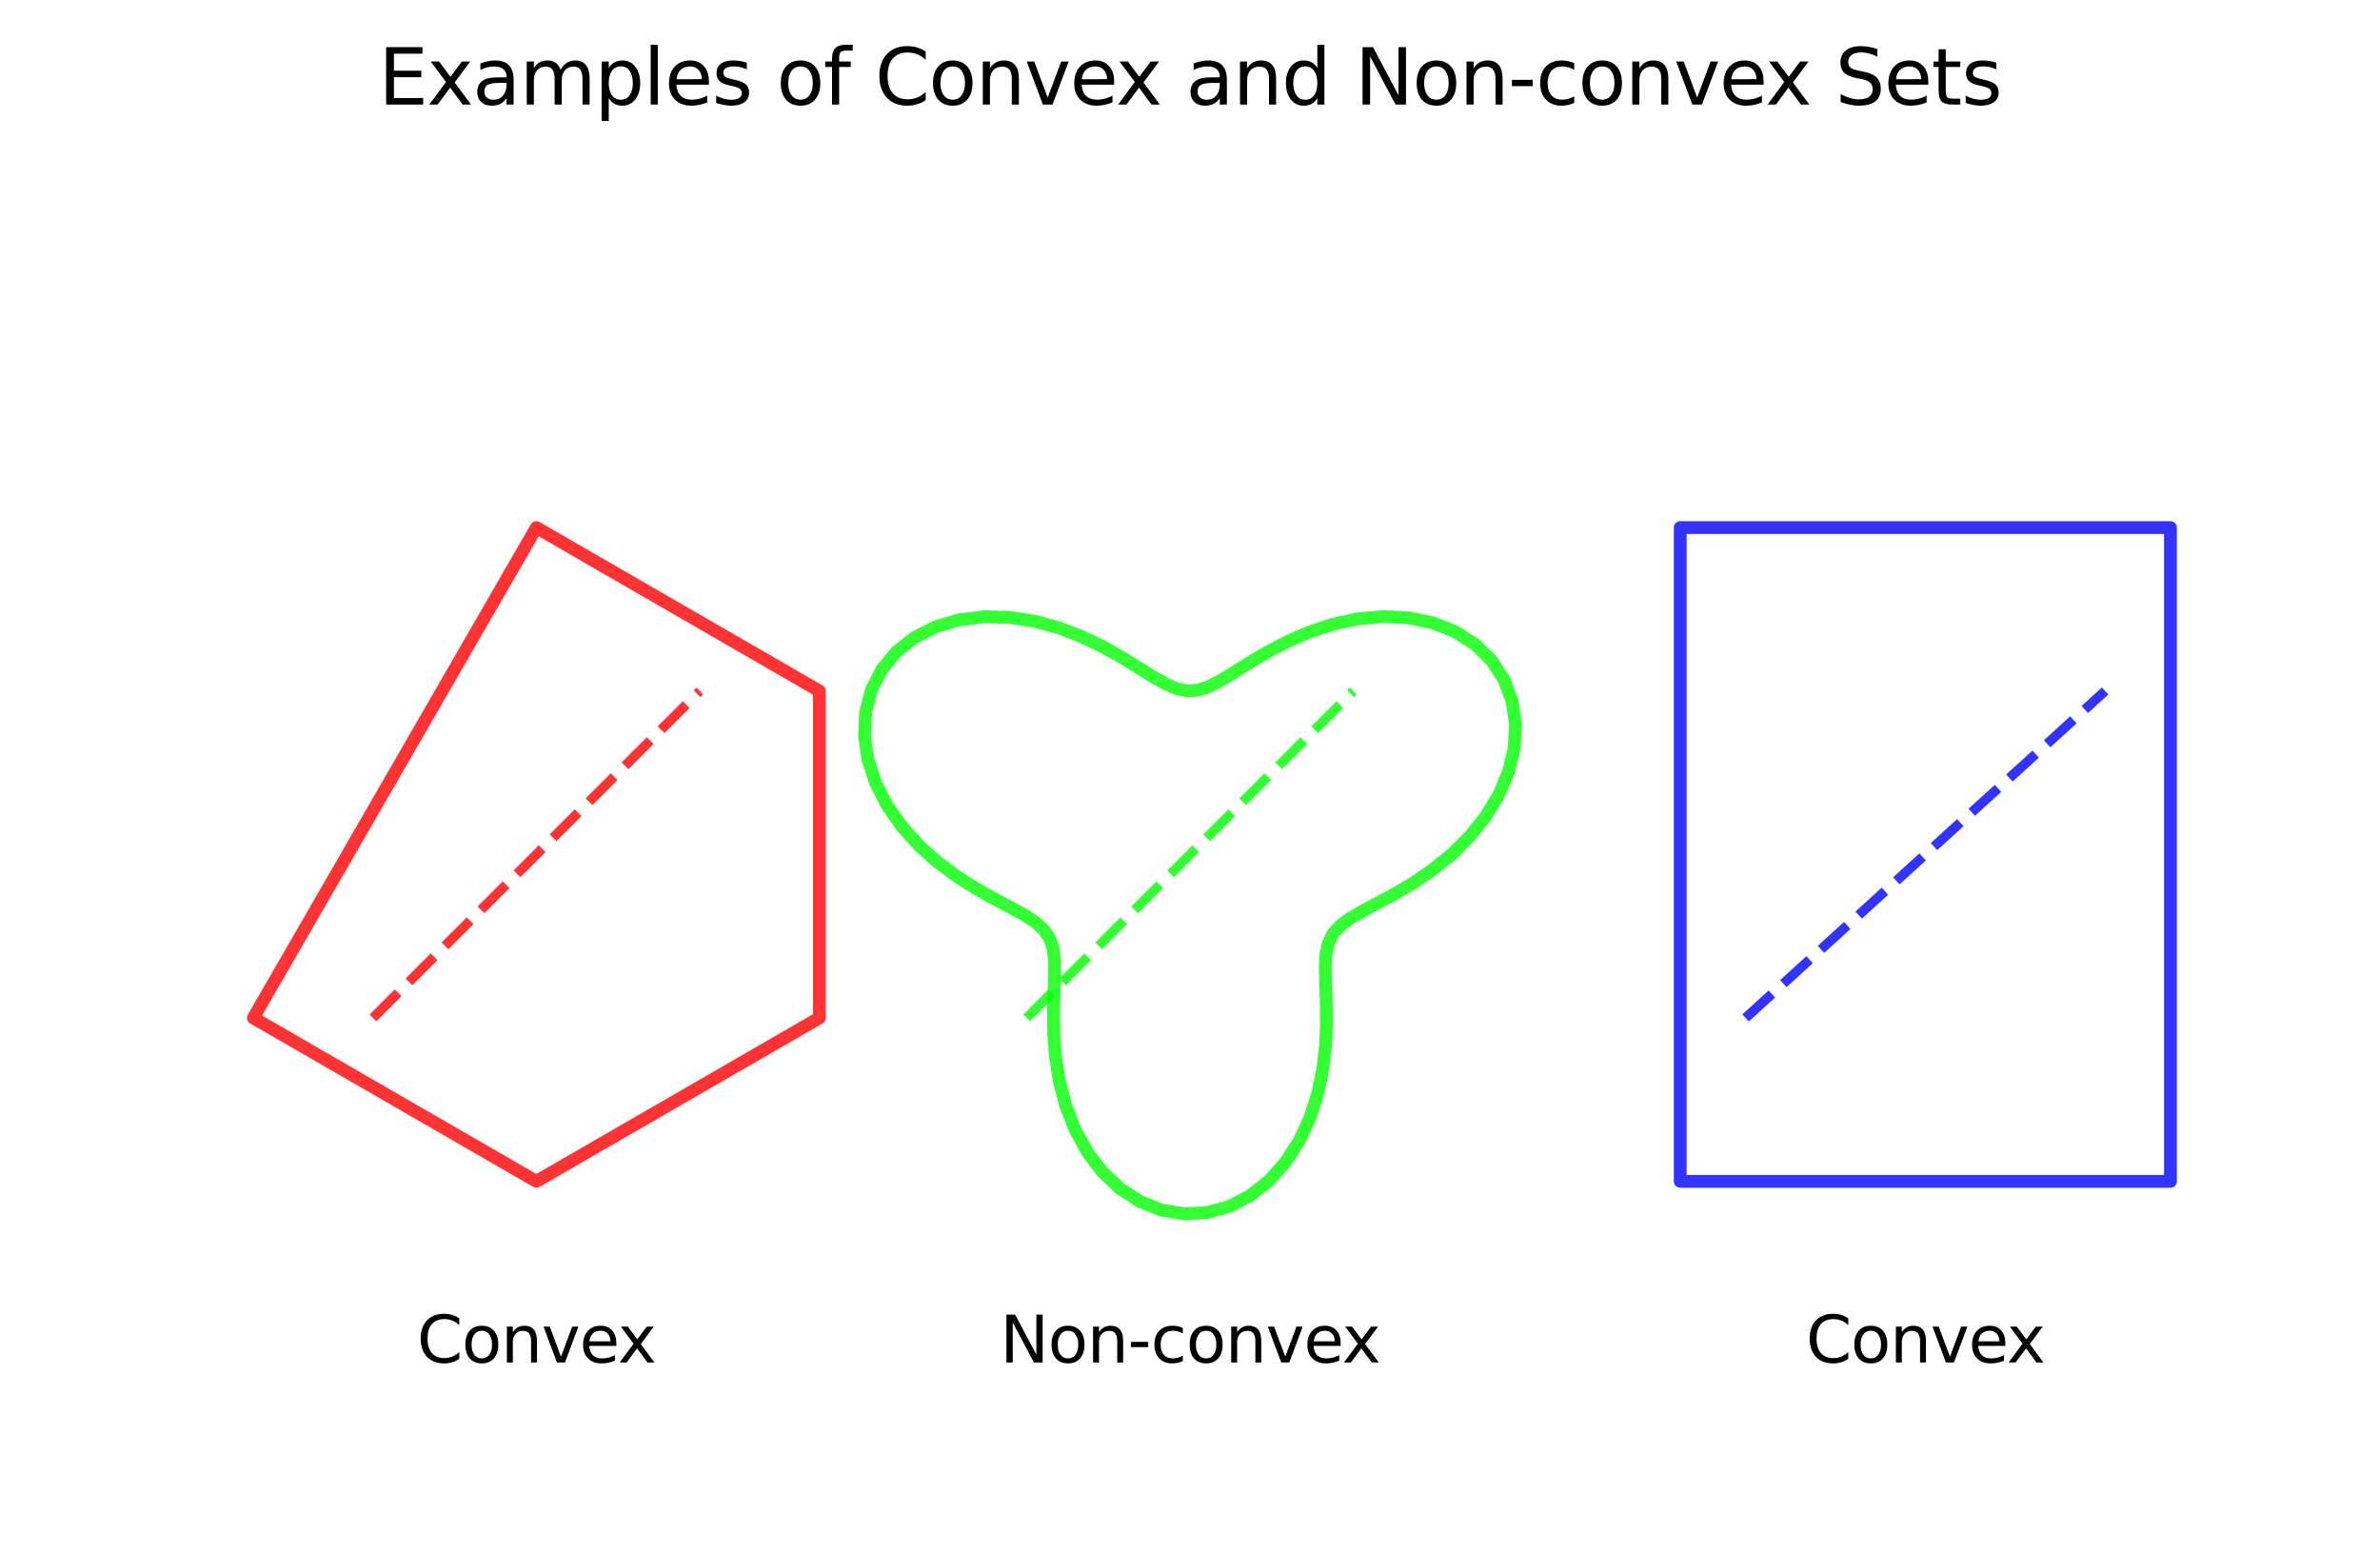 <?xml version="1.0" encoding="utf-8" standalone="no"?>
<!DOCTYPE svg PUBLIC "-//W3C//DTD SVG 1.1//EN"
  "http://www.w3.org/Graphics/SVG/1.1/DTD/svg11.dtd">
<svg xmlns:xlink="http://www.w3.org/1999/xlink" width="371.52pt" height="242.587pt" viewBox="0 0 371.52 242.587" xmlns="http://www.w3.org/2000/svg" version="1.1">
        <style>
            /* Light mode (default) */
            .c1 { fill: #d62728 !important; stroke: #d62728 !important; }
.c2 { fill: #2ca02c !important; stroke: #2ca02c !important; }
.c3 { fill: #1f77b4 !important; stroke: #1f77b4 !important; }
.c4 { fill: #9467bd !important; stroke: #9467bd !important; }
.c5 { fill: #8c564b !important; stroke: #8c564b !important; }
.c6 { fill: #e377c2 !important; stroke: #e377c2 !important; }
.c7 { fill: #7f7f7f !important; stroke: #7f7f7f !important; }
.c8 { fill: #bcbd22 !important; stroke: #bcbd22 !important; }

            /* Text and graphic elements */
            text, .text {
                fill: #000000 !important;
                stroke: none !important;
            }

            .axis line, .axis path, .tick line, .tick path, path.domain, line.grid {
                stroke: #000000 !important;
            }

            .legend text {
                fill: #000000 !important;
            }

            g.legend > g:first-child > path:first-child {
                fill: rgba(255, 255, 255, 0.8) !important;
                stroke: rgba(0, 0, 0, 0.1) !important;
            }

            [stroke="currentColor"], [stroke="black"] {
                stroke: #000000 !important;
            }

            /* Dark mode via media query */
            @media (prefers-color-scheme: dark) {
                /* Dark theme colors */
                .c1 { fill: #FF4A98 !important; stroke: #FF4A98 !important; }
                .c2 { fill: #0AFAFA !important; stroke: #0AFAFA !important; }
                .c3 { fill: #7F83FF !important; stroke: #7F83FF !important; }
                .c4 { fill: #B4A0FF !important; stroke: #B4A0FF !important; }
                .c5 { fill: #FFB86B !important; stroke: #FFB86B !important; }
                .c6 { fill: #FF79C6 !important; stroke: #FF79C6 !important; }
                .c7 { fill: #CCCCCC !important; stroke: #CCCCCC !important; }
                .c8 { fill: #E6DB74 !important; stroke: #E6DB74 !important; }

                /* Dark theme text and graphics */
                text, .text {
                    fill: #FFFFFF !important;
                    stroke: none !important;
                }

                .axis line, .axis path, .tick line, .tick path, path.domain, line.grid {
                    stroke: #FFFFFF !important;
                }

                .grid line {
                    stroke: rgba(255, 255, 255, 0.2) !important;
                }

                .legend text {
                    fill: #FFFFFF !important;
                }

                g.legend > g:first-child > path:first-child {
                    fill: rgba(26, 26, 26, 0.8) !important;
                    stroke: rgba(255, 255, 255, 0.1) !important;
                }

                [stroke="currentColor"], [stroke="black"] {
                    stroke: #FFFFFF !important;
                }
            }
        </style>
        
 <defs>
  <style type="text/css">*{stroke-linejoin: round; stroke-linecap: butt}</style>
 </defs>
 <g id="figure_1">
  <g class="patch">
   <path d="M 0 242.587 
L 371.52 242.587 
L 371.52 0 
L 0 0 
L 0 242.587 
z
" style="fill: none"/>
  </g>
  <g id="axes_1">
   <g class="patch">
    <path d="M 7.2 235.387 
L 364.32 235.387 
L 364.32 31.318 
L 7.2 31.318 
L 7.2 235.387 
z
" style="fill: none"/>
   </g>
   <g class="patch">
    <path d="M 83.726 82.335 
L 127.907 107.844 
L 127.907 158.861 
L 83.726 184.37 
L 39.545 158.861 
L 83.726 82.335 
z
" clip-path="url(#p3cbee7598c)" style="fill: none; opacity: 0.8; stroke: #ff0001; stroke-width: 2; stroke-linejoin: miter"/>
   </g>
   <g class="patch">
    <path d="M 262.286 184.37 
L 338.811 184.37 
L 338.811 82.335 
L 262.286 82.335 
L 262.286 184.37 
z
" clip-path="url(#p3cbee7598c)" style="fill: none; opacity: 0.8; stroke: #0000ff; stroke-width: 2; stroke-linejoin: miter"/>
   </g>
   <g class="axis"/>
   <g class="axis"/>
   <g id="line2d_1">
    <path d="M 58.217 158.861 
L 109.234 107.844 
" clip-path="url(#p3cbee7598c)" style="fill: none; stroke-dasharray: 5.55,2.4; stroke-dashoffset: 0; stroke: #ff0001; stroke-opacity: 0.8; stroke-width: 1.5"/>
   </g>
   <g id="line2d_2">
    <path d="M 226.574 133.352 
L 229.382 130.58 
L 231.888 127.466 
L 233.961 124.062 
L 235.489 120.45 
L 236.381 116.727 
L 236.575 113.009 
L 236.042 109.418 
L 234.784 106.076 
L 232.839 103.096 
L 230.273 100.578 
L 227.179 98.598 
L 223.67 97.206 
L 219.872 96.421 
L 215.917 96.232 
L 211.935 96.594 
L 208.045 97.436 
L 204.348 98.659 
L 200.923 100.149 
L 197.823 101.778 
L 195.069 103.414 
L 192.655 104.93 
L 190.546 106.212 
L 188.681 107.164 
L 186.981 107.717 
L 185.355 107.83 
L 183.704 107.494 
L 181.933 106.734 
L 179.954 105.607 
L 177.699 104.194 
L 175.117 102.603 
L 172.189 100.954 
L 168.922 99.379 
L 165.353 98.007 
L 161.548 96.961 
L 157.598 96.348 
L 153.614 96.254 
L 149.721 96.737 
L 146.052 97.826 
L 142.735 99.517 
L 139.892 101.774 
L 137.626 104.534 
L 136.018 107.709 
L 135.12 111.19 
L 134.952 114.86 
L 135.501 118.595 
L 136.721 122.276 
L 138.534 125.796 
L 140.839 129.063 
L 143.513 132.011 
L 146.421 134.601 
L 149.424 136.822 
L 152.384 138.693 
L 155.178 140.26 
L 157.698 141.592 
L 159.863 142.778 
L 161.62 143.917 
L 162.949 145.112 
L 163.859 146.464 
L 164.394 148.062 
L 164.622 149.976 
L 164.634 152.253 
L 164.539 154.913 
L 164.451 157.944 
L 164.488 161.304 
L 164.757 164.921 
L 165.353 168.698 
L 166.35 172.517 
L 167.794 176.244 
L 169.705 179.741 
L 172.07 182.87 
L 174.848 185.504 
L 177.97 187.531 
L 181.347 188.865 
L 184.87 189.447 
L 188.423 189.252 
L 191.887 188.289 
L 195.149 186.599 
L 198.109 184.256 
L 200.688 181.36 
L 202.829 178.03 
L 204.506 174.4 
L 205.722 170.61 
L 206.511 166.797 
L 206.933 163.086 
L 207.073 159.587 
L 207.033 156.384 
L 206.927 153.535 
L 206.871 151.067 
L 206.979 148.976 
L 207.35 147.228 
L 208.066 145.763 
L 209.182 144.501 
L 210.725 143.347 
L 212.691 142.197 
L 215.042 140.95 
L 217.711 139.51 
L 220.603 137.799 
L 223.601 135.757 
L 226.574 133.352 
" clip-path="url(#p3cbee7598c)" style="fill: none; stroke: #00ff02; stroke-opacity: 0.8; stroke-width: 2; stroke-linecap: square"/>
   </g>
   <g id="line2d_3">
    <path d="M 160.251 158.861 
L 211.269 107.844 
" clip-path="url(#p3cbee7598c)" style="fill: none; stroke-dasharray: 5.55,2.4; stroke-dashoffset: 0; stroke: #00ff02; stroke-opacity: 0.8; stroke-width: 1.5"/>
   </g>
   <g id="line2d_4">
    <path d="M 272.489 158.861 
L 328.608 107.844 
" clip-path="url(#p3cbee7598c)" style="fill: none; stroke-dasharray: 5.55,2.4; stroke-dashoffset: 0; stroke: #0000ff; stroke-opacity: 0.8; stroke-width: 1.5"/>
   </g>
   <g id="text_1" class="text">
    <!-- Convex -->
    <g transform="translate(65.098 212.637) scale(0.1 -0.1)">
     <defs>
      <path id="DejaVuSans-43" d="M 4122 4306 
L 4122 3641 
Q 3803 3938 3442 4084 
Q 3081 4231 2675 4231 
Q 1875 4231 1450 3742 
Q 1025 3253 1025 2328 
Q 1025 1406 1450 917 
Q 1875 428 2675 428 
Q 3081 428 3442 575 
Q 3803 722 4122 1019 
L 4122 359 
Q 3791 134 3420 21 
Q 3050 -91 2638 -91 
Q 1578 -91 968 557 
Q 359 1206 359 2328 
Q 359 3453 968 4101 
Q 1578 4750 2638 4750 
Q 3056 4750 3426 4639 
Q 3797 4528 4122 4306 
z
" transform="scale(0.016)"/>
      <path id="DejaVuSans-6f" d="M 1959 3097 
Q 1497 3097 1228 2736 
Q 959 2375 959 1747 
Q 959 1119 1226 758 
Q 1494 397 1959 397 
Q 2419 397 2687 759 
Q 2956 1122 2956 1747 
Q 2956 2369 2687 2733 
Q 2419 3097 1959 3097 
z
M 1959 3584 
Q 2709 3584 3137 3096 
Q 3566 2609 3566 1747 
Q 3566 888 3137 398 
Q 2709 -91 1959 -91 
Q 1206 -91 779 398 
Q 353 888 353 1747 
Q 353 2609 779 3096 
Q 1206 3584 1959 3584 
z
" transform="scale(0.016)"/>
      <path id="DejaVuSans-6e" d="M 3513 2113 
L 3513 0 
L 2938 0 
L 2938 2094 
Q 2938 2591 2744 2837 
Q 2550 3084 2163 3084 
Q 1697 3084 1428 2787 
Q 1159 2491 1159 1978 
L 1159 0 
L 581 0 
L 581 3500 
L 1159 3500 
L 1159 2956 
Q 1366 3272 1645 3428 
Q 1925 3584 2291 3584 
Q 2894 3584 3203 3211 
Q 3513 2838 3513 2113 
z
" transform="scale(0.016)"/>
      <path id="DejaVuSans-76" d="M 191 3500 
L 800 3500 
L 1894 563 
L 2988 3500 
L 3597 3500 
L 2284 0 
L 1503 0 
L 191 3500 
z
" transform="scale(0.016)"/>
      <path id="DejaVuSans-65" d="M 3597 1894 
L 3597 1613 
L 953 1613 
Q 991 1019 1311 708 
Q 1631 397 2203 397 
Q 2534 397 2845 478 
Q 3156 559 3463 722 
L 3463 178 
Q 3153 47 2828 -22 
Q 2503 -91 2169 -91 
Q 1331 -91 842 396 
Q 353 884 353 1716 
Q 353 2575 817 3079 
Q 1281 3584 2069 3584 
Q 2775 3584 3186 3129 
Q 3597 2675 3597 1894 
z
M 3022 2063 
Q 3016 2534 2758 2815 
Q 2500 3097 2075 3097 
Q 1594 3097 1305 2825 
Q 1016 2553 972 2059 
L 3022 2063 
z
" transform="scale(0.016)"/>
      <path id="DejaVuSans-78" d="M 3513 3500 
L 2247 1797 
L 3578 0 
L 2900 0 
L 1881 1375 
L 863 0 
L 184 0 
L 1544 1831 
L 300 3500 
L 978 3500 
L 1906 2253 
L 2834 3500 
L 3513 3500 
z
" transform="scale(0.016)"/>
     </defs>
     <use xlink:href="#DejaVuSans-43"/>
     <use xlink:href="#DejaVuSans-6f" transform="translate(69.824 0)"/>
     <use xlink:href="#DejaVuSans-6e" transform="translate(131.006 0)"/>
     <use xlink:href="#DejaVuSans-76" transform="translate(194.385 0)"/>
     <use xlink:href="#DejaVuSans-65" transform="translate(253.564 0)"/>
     <use xlink:href="#DejaVuSans-78" transform="translate(313.338 0)"/>
    </g>
   </g>
   <g id="text_2" class="text">
    <!-- Non-convex -->
    <g transform="translate(156.102 212.637) scale(0.1 -0.1)">
     <defs>
      <path id="DejaVuSans-4e" d="M 628 4666 
L 1478 4666 
L 3547 763 
L 3547 4666 
L 4159 4666 
L 4159 0 
L 3309 0 
L 1241 3903 
L 1241 0 
L 628 0 
L 628 4666 
z
" transform="scale(0.016)"/>
      <path id="DejaVuSans-2d" d="M 313 2009 
L 1997 2009 
L 1997 1497 
L 313 1497 
L 313 2009 
z
" transform="scale(0.016)"/>
      <path id="DejaVuSans-63" d="M 3122 3366 
L 3122 2828 
Q 2878 2963 2633 3030 
Q 2388 3097 2138 3097 
Q 1578 3097 1268 2742 
Q 959 2388 959 1747 
Q 959 1106 1268 751 
Q 1578 397 2138 397 
Q 2388 397 2633 464 
Q 2878 531 3122 666 
L 3122 134 
Q 2881 22 2623 -34 
Q 2366 -91 2075 -91 
Q 1284 -91 818 406 
Q 353 903 353 1747 
Q 353 2603 823 3093 
Q 1294 3584 2113 3584 
Q 2378 3584 2631 3529 
Q 2884 3475 3122 3366 
z
" transform="scale(0.016)"/>
     </defs>
     <use xlink:href="#DejaVuSans-4e"/>
     <use xlink:href="#DejaVuSans-6f" transform="translate(74.805 0)"/>
     <use xlink:href="#DejaVuSans-6e" transform="translate(135.986 0)"/>
     <use xlink:href="#DejaVuSans-2d" transform="translate(199.365 0)"/>
     <use xlink:href="#DejaVuSans-63" transform="translate(235.449 0)"/>
     <use xlink:href="#DejaVuSans-6f" transform="translate(290.43 0)"/>
     <use xlink:href="#DejaVuSans-6e" transform="translate(351.611 0)"/>
     <use xlink:href="#DejaVuSans-76" transform="translate(414.99 0)"/>
     <use xlink:href="#DejaVuSans-65" transform="translate(474.17 0)"/>
     <use xlink:href="#DejaVuSans-78" transform="translate(533.943 0)"/>
    </g>
   </g>
   <g id="text_3" class="text">
    <!-- Convex -->
    <g transform="translate(281.921 212.637) scale(0.1 -0.1)">
     <use xlink:href="#DejaVuSans-43"/>
     <use xlink:href="#DejaVuSans-6f" transform="translate(69.824 0)"/>
     <use xlink:href="#DejaVuSans-6e" transform="translate(131.006 0)"/>
     <use xlink:href="#DejaVuSans-76" transform="translate(194.385 0)"/>
     <use xlink:href="#DejaVuSans-65" transform="translate(253.564 0)"/>
     <use xlink:href="#DejaVuSans-78" transform="translate(313.338 0)"/>
    </g>
   </g>
   <g id="text_4" class="text">
    <!-- Examples of Convex and Non-convex Sets -->
    <g transform="translate(59.076 16.318) scale(0.12 -0.12)">
     <defs>
      <path id="DejaVuSans-45" d="M 628 4666 
L 3578 4666 
L 3578 4134 
L 1259 4134 
L 1259 2753 
L 3481 2753 
L 3481 2222 
L 1259 2222 
L 1259 531 
L 3634 531 
L 3634 0 
L 628 0 
L 628 4666 
z
" transform="scale(0.016)"/>
      <path id="DejaVuSans-61" d="M 2194 1759 
Q 1497 1759 1228 1600 
Q 959 1441 959 1056 
Q 959 750 1161 570 
Q 1363 391 1709 391 
Q 2188 391 2477 730 
Q 2766 1069 2766 1631 
L 2766 1759 
L 2194 1759 
z
M 3341 1997 
L 3341 0 
L 2766 0 
L 2766 531 
Q 2569 213 2275 61 
Q 1981 -91 1556 -91 
Q 1019 -91 701 211 
Q 384 513 384 1019 
Q 384 1609 779 1909 
Q 1175 2209 1959 2209 
L 2766 2209 
L 2766 2266 
Q 2766 2663 2505 2880 
Q 2244 3097 1772 3097 
Q 1472 3097 1187 3025 
Q 903 2953 641 2809 
L 641 3341 
Q 956 3463 1253 3523 
Q 1550 3584 1831 3584 
Q 2591 3584 2966 3190 
Q 3341 2797 3341 1997 
z
" transform="scale(0.016)"/>
      <path id="DejaVuSans-6d" d="M 3328 2828 
Q 3544 3216 3844 3400 
Q 4144 3584 4550 3584 
Q 5097 3584 5394 3201 
Q 5691 2819 5691 2113 
L 5691 0 
L 5113 0 
L 5113 2094 
Q 5113 2597 4934 2840 
Q 4756 3084 4391 3084 
Q 3944 3084 3684 2787 
Q 3425 2491 3425 1978 
L 3425 0 
L 2847 0 
L 2847 2094 
Q 2847 2600 2669 2842 
Q 2491 3084 2119 3084 
Q 1678 3084 1418 2786 
Q 1159 2488 1159 1978 
L 1159 0 
L 581 0 
L 581 3500 
L 1159 3500 
L 1159 2956 
Q 1356 3278 1631 3431 
Q 1906 3584 2284 3584 
Q 2666 3584 2933 3390 
Q 3200 3197 3328 2828 
z
" transform="scale(0.016)"/>
      <path id="DejaVuSans-70" d="M 1159 525 
L 1159 -1331 
L 581 -1331 
L 581 3500 
L 1159 3500 
L 1159 2969 
Q 1341 3281 1617 3432 
Q 1894 3584 2278 3584 
Q 2916 3584 3314 3078 
Q 3713 2572 3713 1747 
Q 3713 922 3314 415 
Q 2916 -91 2278 -91 
Q 1894 -91 1617 61 
Q 1341 213 1159 525 
z
M 3116 1747 
Q 3116 2381 2855 2742 
Q 2594 3103 2138 3103 
Q 1681 3103 1420 2742 
Q 1159 2381 1159 1747 
Q 1159 1113 1420 752 
Q 1681 391 2138 391 
Q 2594 391 2855 752 
Q 3116 1113 3116 1747 
z
" transform="scale(0.016)"/>
      <path id="DejaVuSans-6c" d="M 603 4863 
L 1178 4863 
L 1178 0 
L 603 0 
L 603 4863 
z
" transform="scale(0.016)"/>
      <path id="DejaVuSans-73" d="M 2834 3397 
L 2834 2853 
Q 2591 2978 2328 3040 
Q 2066 3103 1784 3103 
Q 1356 3103 1142 2972 
Q 928 2841 928 2578 
Q 928 2378 1081 2264 
Q 1234 2150 1697 2047 
L 1894 2003 
Q 2506 1872 2764 1633 
Q 3022 1394 3022 966 
Q 3022 478 2636 193 
Q 2250 -91 1575 -91 
Q 1294 -91 989 -36 
Q 684 19 347 128 
L 347 722 
Q 666 556 975 473 
Q 1284 391 1588 391 
Q 1994 391 2212 530 
Q 2431 669 2431 922 
Q 2431 1156 2273 1281 
Q 2116 1406 1581 1522 
L 1381 1569 
Q 847 1681 609 1914 
Q 372 2147 372 2553 
Q 372 3047 722 3315 
Q 1072 3584 1716 3584 
Q 2034 3584 2315 3537 
Q 2597 3491 2834 3397 
z
" transform="scale(0.016)"/>
      <path id="DejaVuSans-20" transform="scale(0.016)"/>
      <path id="DejaVuSans-66" d="M 2375 4863 
L 2375 4384 
L 1825 4384 
Q 1516 4384 1395 4259 
Q 1275 4134 1275 3809 
L 1275 3500 
L 2222 3500 
L 2222 3053 
L 1275 3053 
L 1275 0 
L 697 0 
L 697 3053 
L 147 3053 
L 147 3500 
L 697 3500 
L 697 3744 
Q 697 4328 969 4595 
Q 1241 4863 1831 4863 
L 2375 4863 
z
" transform="scale(0.016)"/>
      <path id="DejaVuSans-64" d="M 2906 2969 
L 2906 4863 
L 3481 4863 
L 3481 0 
L 2906 0 
L 2906 525 
Q 2725 213 2448 61 
Q 2172 -91 1784 -91 
Q 1150 -91 751 415 
Q 353 922 353 1747 
Q 353 2572 751 3078 
Q 1150 3584 1784 3584 
Q 2172 3584 2448 3432 
Q 2725 3281 2906 2969 
z
M 947 1747 
Q 947 1113 1208 752 
Q 1469 391 1925 391 
Q 2381 391 2643 752 
Q 2906 1113 2906 1747 
Q 2906 2381 2643 2742 
Q 2381 3103 1925 3103 
Q 1469 3103 1208 2742 
Q 947 2381 947 1747 
z
" transform="scale(0.016)"/>
      <path id="DejaVuSans-53" d="M 3425 4513 
L 3425 3897 
Q 3066 4069 2747 4153 
Q 2428 4238 2131 4238 
Q 1616 4238 1336 4038 
Q 1056 3838 1056 3469 
Q 1056 3159 1242 3001 
Q 1428 2844 1947 2747 
L 2328 2669 
Q 3034 2534 3370 2195 
Q 3706 1856 3706 1288 
Q 3706 609 3251 259 
Q 2797 -91 1919 -91 
Q 1588 -91 1214 -16 
Q 841 59 441 206 
L 441 856 
Q 825 641 1194 531 
Q 1563 422 1919 422 
Q 2459 422 2753 634 
Q 3047 847 3047 1241 
Q 3047 1584 2836 1778 
Q 2625 1972 2144 2069 
L 1759 2144 
Q 1053 2284 737 2584 
Q 422 2884 422 3419 
Q 422 4038 858 4394 
Q 1294 4750 2059 4750 
Q 2388 4750 2728 4690 
Q 3069 4631 3425 4513 
z
" transform="scale(0.016)"/>
      <path id="DejaVuSans-74" d="M 1172 4494 
L 1172 3500 
L 2356 3500 
L 2356 3053 
L 1172 3053 
L 1172 1153 
Q 1172 725 1289 603 
Q 1406 481 1766 481 
L 2356 481 
L 2356 0 
L 1766 0 
Q 1100 0 847 248 
Q 594 497 594 1153 
L 594 3053 
L 172 3053 
L 172 3500 
L 594 3500 
L 594 4494 
L 1172 4494 
z
" transform="scale(0.016)"/>
     </defs>
     <use xlink:href="#DejaVuSans-45"/>
     <use xlink:href="#DejaVuSans-78" transform="translate(63.184 0)"/>
     <use xlink:href="#DejaVuSans-61" transform="translate(122.363 0)"/>
     <use xlink:href="#DejaVuSans-6d" transform="translate(183.643 0)"/>
     <use xlink:href="#DejaVuSans-70" transform="translate(281.055 0)"/>
     <use xlink:href="#DejaVuSans-6c" transform="translate(344.531 0)"/>
     <use xlink:href="#DejaVuSans-65" transform="translate(372.314 0)"/>
     <use xlink:href="#DejaVuSans-73" transform="translate(433.838 0)"/>
     <use xlink:href="#DejaVuSans-20" transform="translate(485.938 0)"/>
     <use xlink:href="#DejaVuSans-6f" transform="translate(517.725 0)"/>
     <use xlink:href="#DejaVuSans-66" transform="translate(578.906 0)"/>
     <use xlink:href="#DejaVuSans-20" transform="translate(614.111 0)"/>
     <use xlink:href="#DejaVuSans-43" transform="translate(645.898 0)"/>
     <use xlink:href="#DejaVuSans-6f" transform="translate(715.723 0)"/>
     <use xlink:href="#DejaVuSans-6e" transform="translate(776.904 0)"/>
     <use xlink:href="#DejaVuSans-76" transform="translate(840.283 0)"/>
     <use xlink:href="#DejaVuSans-65" transform="translate(899.463 0)"/>
     <use xlink:href="#DejaVuSans-78" transform="translate(959.236 0)"/>
     <use xlink:href="#DejaVuSans-20" transform="translate(1018.416 0)"/>
     <use xlink:href="#DejaVuSans-61" transform="translate(1050.203 0)"/>
     <use xlink:href="#DejaVuSans-6e" transform="translate(1111.482 0)"/>
     <use xlink:href="#DejaVuSans-64" transform="translate(1174.861 0)"/>
     <use xlink:href="#DejaVuSans-20" transform="translate(1238.338 0)"/>
     <use xlink:href="#DejaVuSans-4e" transform="translate(1270.125 0)"/>
     <use xlink:href="#DejaVuSans-6f" transform="translate(1344.93 0)"/>
     <use xlink:href="#DejaVuSans-6e" transform="translate(1406.111 0)"/>
     <use xlink:href="#DejaVuSans-2d" transform="translate(1469.49 0)"/>
     <use xlink:href="#DejaVuSans-63" transform="translate(1505.574 0)"/>
     <use xlink:href="#DejaVuSans-6f" transform="translate(1560.555 0)"/>
     <use xlink:href="#DejaVuSans-6e" transform="translate(1621.736 0)"/>
     <use xlink:href="#DejaVuSans-76" transform="translate(1685.115 0)"/>
     <use xlink:href="#DejaVuSans-65" transform="translate(1744.295 0)"/>
     <use xlink:href="#DejaVuSans-78" transform="translate(1804.068 0)"/>
     <use xlink:href="#DejaVuSans-20" transform="translate(1863.248 0)"/>
     <use xlink:href="#DejaVuSans-53" transform="translate(1895.035 0)"/>
     <use xlink:href="#DejaVuSans-65" transform="translate(1958.512 0)"/>
     <use xlink:href="#DejaVuSans-74" transform="translate(2020.035 0)"/>
     <use xlink:href="#DejaVuSans-73" transform="translate(2059.244 0)"/>
    </g>
   </g>
  </g>
 </g>
 <defs>
  <clipPath id="p3cbee7598c">
   <rect x="7.2" y="31.318" width="357.12" height="204.069"/>
  </clipPath>
 </defs>
</svg>
